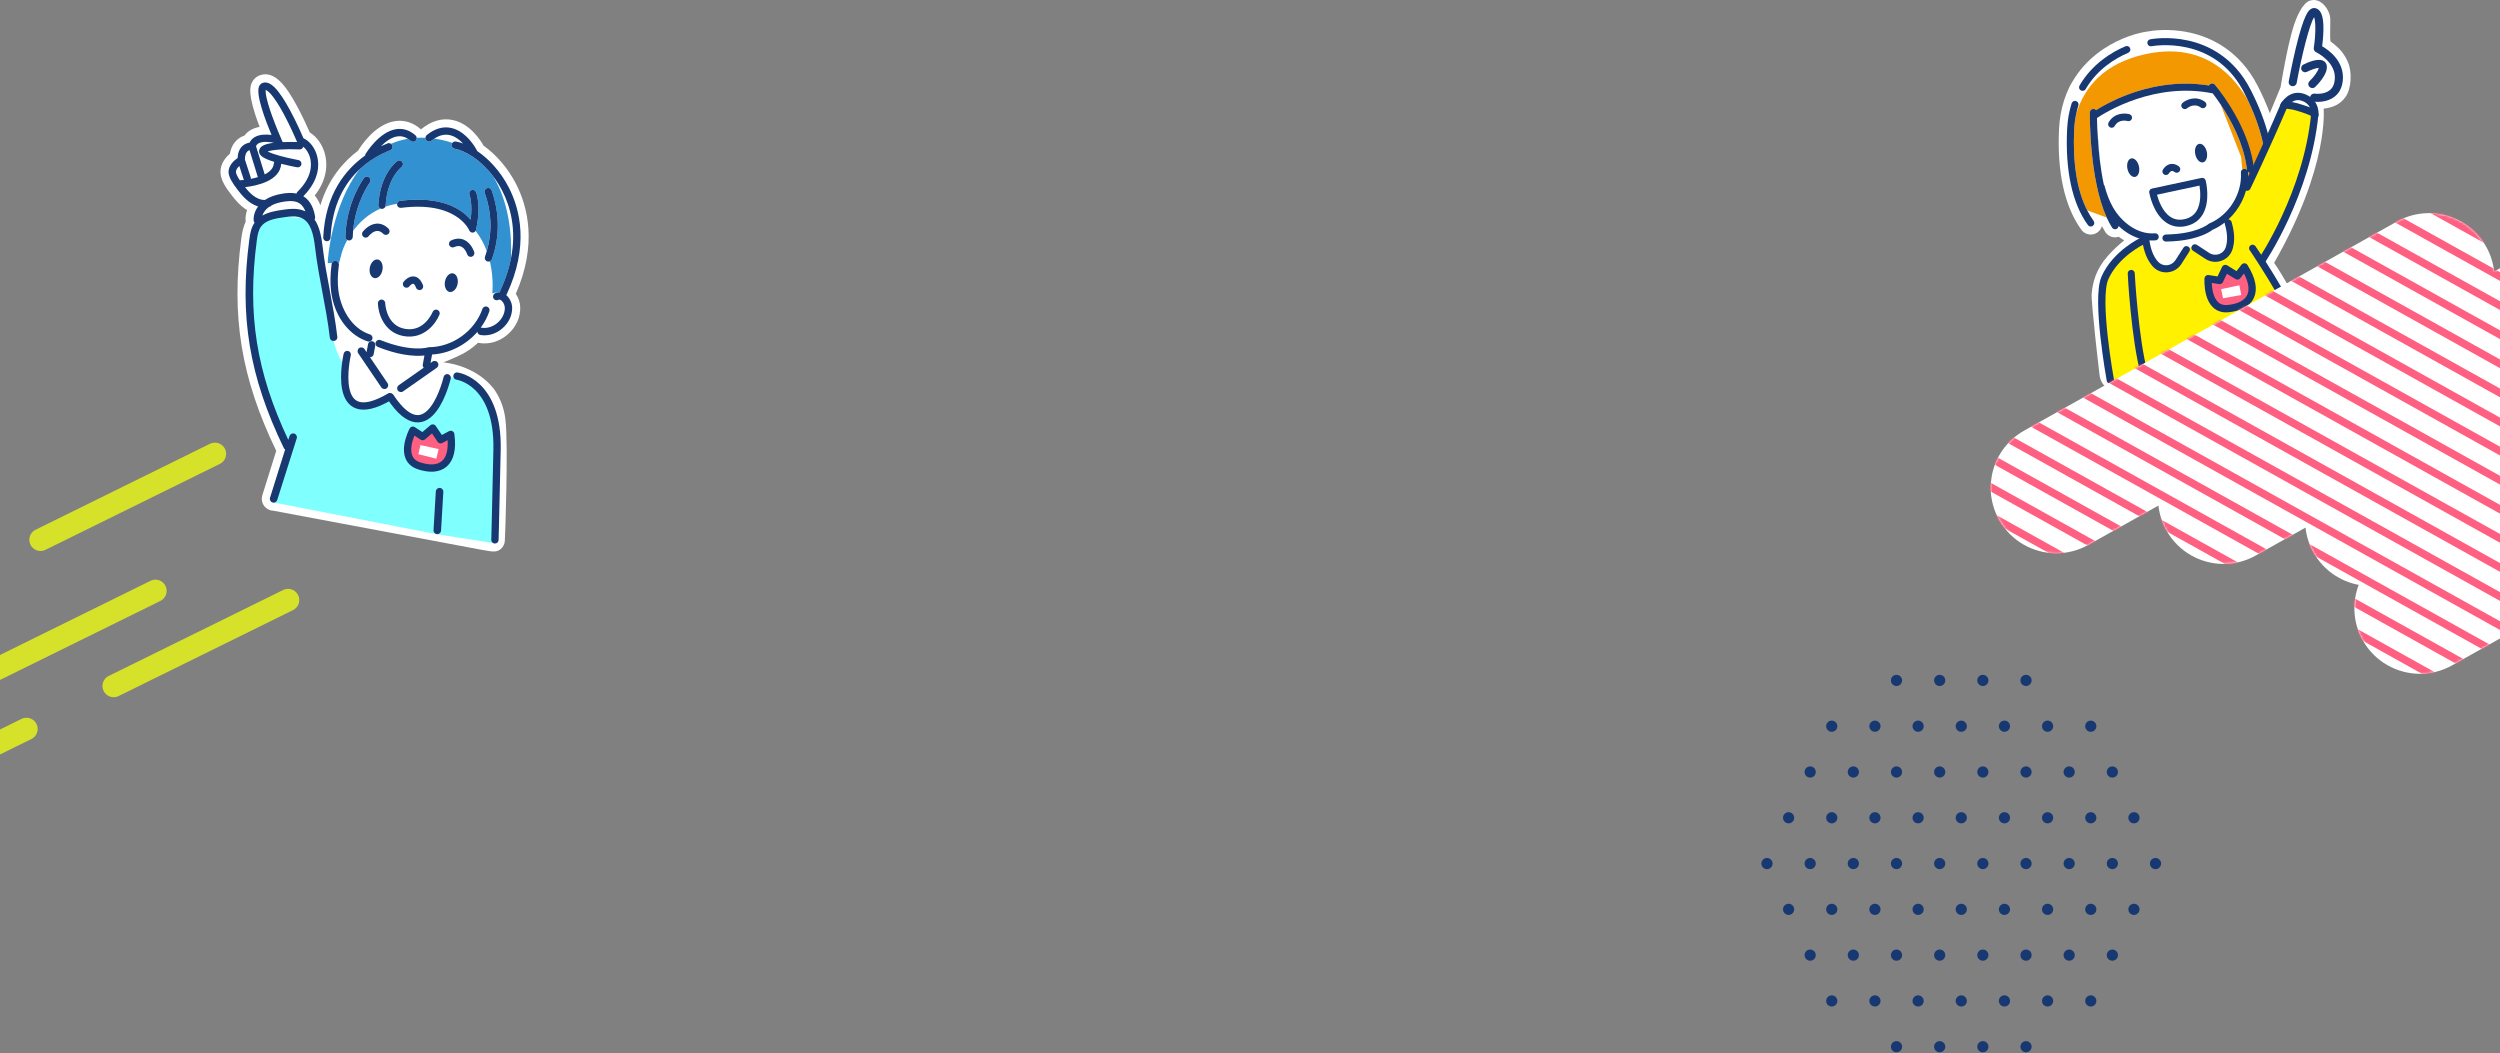 <svg width="1125" height="474" viewBox="0 0 1125 474" fill="none" xmlns="http://www.w3.org/2000/svg">
<rect x="0" y="0" width="1125" height="474" fill="#808080" stroke="none"/>
<g clip-path="url(#clip0_49_93)">
<path d="M208.09 159.299C210.62 157.939 212.99 156.239 215.13 154.239C215.26 154.269 215.41 154.309 215.55 154.329C220.05 155.109 224.76 153.719 228.47 150.499C232.18 147.279 234.24 142.819 234.1 138.249C234.04 136.139 233.31 133.999 232.11 132.209C241.81 110.079 237.54 93.089 232.15 82.629C228.61 75.779 223.47 69.739 217.59 65.529C216.43 63.439 211.67 55.679 203.71 54.009C199 53.019 194.17 54.389 189.75 57.969C189.65 58.049 189.55 58.149 189.46 58.239C189.43 58.209 189.4 58.179 189.37 58.149C185.91 55.129 181.89 53.869 177.72 54.509C168.59 55.919 162.16 66.139 161.45 67.299C161.36 67.439 161.28 67.589 161.21 67.739C154.88 72.479 147.8 80.219 144.18 92.379C143.53 90.709 142.68 89.229 141.63 87.979C147.65 80.299 147.21 73.309 146.3 69.589C145.24 65.279 142.66 61.589 139.4 59.599C138.27 57.029 136.19 52.449 133.77 47.959C129.08 39.269 123.81 31.539 117.04 33.839C115.34 34.419 114 35.669 113.26 37.369C112.65 38.759 111.13 42.229 116.83 57.109C115.36 57.359 114.04 57.819 112.88 58.479C111.74 59.129 110.76 59.989 109.99 61.009C108.8 61.419 107.7 62.049 106.76 62.889C105.01 64.449 103.91 66.549 103.47 69.149C100.37 71.779 98.86 75.099 99.29 78.449C99.62 81.029 101.25 84.109 104.27 87.879C104.34 87.969 104.42 88.069 104.51 88.189C105.54 89.509 107.82 92.459 111.19 94.569C110.65 96.139 110.42 97.769 110.51 99.369C110.51 99.529 110.53 99.679 110.56 99.829C109.34 102.289 108.91 104.899 108.58 107.399C103.96 142.439 108.51 170.129 124.3 202.869L118.06 222.829C117.62 224.179 117.73 225.629 118.38 226.899C119.03 228.169 120.13 229.109 121.48 229.549C121.7 229.619 121.94 229.679 122.17 229.719C122.39 229.759 122.61 229.779 122.83 229.789L216.8 247.429C219.1 247.849 221.29 248.159 221.47 248.169C222.89 248.279 224.23 248.019 225.32 247.089C226.4 246.159 227.06 244.869 227.17 243.449C227.33 241.419 228.77 200.569 227.47 188.969C226.77 182.709 224.47 178.039 222.04 174.739C213.43 164.009 199.5 163.069 199.5 163.069C199.5 163.069 203.7 161.489 208.09 159.289V159.299Z" fill="white"/>
<path d="M153.82 162.519C153.82 162.519 149.9 158.309 147.62 139.469C145.33 120.629 143.79 98.729 135.67 98.049C127.54 97.369 116.12 95.969 114.86 105.939C113.6 115.899 109.48 139.759 117.01 164.409C124.54 189.059 130.13 200.899 130.13 200.899L122.77 226.049L196.65 240.409L222.71 244.479C222.71 244.479 223.12 240.339 223.2 236.739C223.36 228.669 224.35 209.959 222.6 188.619C222.04 181.739 215.3 172.489 209.92 170.749C204.53 169.009 200.56 169.719 199.69 172.409C198.82 175.099 196.09 187.539 189.57 188.809C183.05 190.079 177.89 182.239 177.89 182.239C177.89 182.239 175.75 178.419 169.7 181.369C164.03 184.139 155.28 181.739 155.1 174.529C154.78 162.159 153.83 162.519 153.83 162.519H153.82Z" fill="#80FFFF"/>
<path d="M194.12 63.359C194.57 62.999 195.01 62.669 195.46 62.379C198.39 62.779 201.09 63.439 203.58 64.309C203.42 64.509 203.3 64.749 203.25 65.019C203.08 65.919 203.68 66.779 204.57 66.939C209.5 67.849 216.39 72.059 221.95 79.409C228.89 90.739 230.45 105.369 229.93 116.359C229.03 120.899 227.47 125.789 225.04 130.999C224.99 131.109 224.95 131.229 224.93 131.339L221.52 131.949C221.52 131.949 222.31 125.429 220.44 117.589C220.85 117.419 221.19 117.079 221.35 116.629C224.92 106.649 224.88 95.949 221.23 85.679C220.93 84.819 219.98 84.369 219.12 84.679C218.26 84.989 217.81 85.929 218.12 86.789C221.25 95.599 221.55 104.409 219.05 112.999C217.91 109.909 216.29 106.779 214.01 103.889C214.09 103.749 214.15 103.599 214.19 103.439C216.65 92.449 214.29 86.659 214.19 86.419C213.85 85.609 212.92 85.229 212.11 85.569C211.3 85.909 210.92 86.839 211.26 87.639C211.29 87.709 212.78 91.539 211.78 98.889C208.06 94.489 199.16 87.929 180.05 90.369C179.34 90.459 178.81 91.009 178.69 91.679C176.8 91.989 175.04 92.439 173.41 93.009C173.49 92.829 173.54 92.639 173.55 92.439C174.2 80.179 180.4 75.379 180.67 75.179C181.4 74.629 181.55 73.599 181.01 72.869C180.47 72.139 179.44 71.979 178.71 72.519C178.4 72.749 171 78.339 170.26 92.259C170.22 92.969 170.64 93.589 171.25 93.859C165.57 96.349 161.6 100.219 158.9 103.869C160.04 90.839 166.36 82.219 166.42 82.129C166.96 81.399 166.81 80.369 166.08 79.819C165.35 79.269 164.32 79.419 163.77 80.149C163.45 80.579 155.86 90.879 155.43 106.529C155.41 107.159 155.75 107.709 156.26 107.999C154.55 111.139 153.89 113.459 153.89 113.459L152.6 118.319H152.36C152.13 117.839 151.66 117.479 151.1 117.399C150.35 117.299 149.65 117.719 149.36 118.379L147.48 118.409C147.36 116.719 149.38 92.369 161.78 76.209C166.16 72.119 171.08 69.389 175.62 67.579C176.47 67.239 176.88 66.279 176.54 65.439C176.42 65.139 176.22 64.889 175.97 64.709C178.31 63.679 180.85 62.909 183.58 62.449C183.99 62.709 184.39 63.009 184.8 63.359C185.49 63.959 186.53 63.889 187.13 63.199C187.43 62.859 187.56 62.429 187.53 62.009C188.79 61.939 190.1 61.929 191.44 61.999C191.43 62.389 191.54 62.779 191.8 63.099C192.37 63.809 193.41 63.919 194.12 63.339V63.359Z" fill="#3291D0"/>
<path d="M203.85 123.009C205.42 123.299 206.35 125.409 205.93 127.719C205.5 130.029 203.89 131.669 202.31 131.379C200.74 131.089 199.81 128.979 200.23 126.669C200.66 124.359 202.27 122.719 203.85 123.009Z" fill="#183871"/>
<path d="M170.03 116.779C171.6 117.069 172.53 119.179 172.11 121.489C171.68 123.799 170.07 125.439 168.49 125.149C166.92 124.859 165.99 122.749 166.41 120.439C166.84 118.129 168.45 116.489 170.03 116.779Z" fill="#183871"/>
<path d="M151.1 117.399C151.66 117.479 152.12 117.839 152.36 118.329C152.5 118.609 152.56 118.939 152.51 119.269C151.92 123.479 151.84 127.229 152.28 130.729C153.25 138.619 158.02 147.789 166.5 150.499C167.37 150.779 167.85 151.709 167.57 152.569C167.48 152.849 167.32 153.089 167.12 153.269C166.75 153.619 166.22 153.789 165.7 153.689C165.63 153.679 165.56 153.659 165.49 153.639C165.02 153.489 164.55 153.319 164.1 153.129C156.13 149.899 150.27 141.439 149 131.129C148.53 127.339 148.61 123.309 149.24 118.809C149.26 118.659 149.31 118.519 149.37 118.379C149.66 117.719 150.36 117.299 151.11 117.399H151.1Z" fill="#183871"/>
<path d="M189.39 130.429C188.54 130.759 187.58 130.349 187.25 129.499C186.75 128.219 186.22 127.699 185.95 127.669C185.5 127.599 184.65 128.299 184.24 128.829C183.85 129.339 183.22 129.559 182.63 129.449C182.38 129.399 182.14 129.299 181.93 129.139C181.21 128.589 181.07 127.549 181.62 126.829C181.84 126.539 183.82 124.049 186.4 124.409C188.06 124.629 189.4 125.949 190.32 128.299C190.65 129.149 190.24 130.109 189.39 130.439V130.429Z" fill="#183871"/>
<path d="M172.5 105.229C171.54 104.279 170.6 103.859 169.62 103.929C167.93 104.049 166.35 105.669 165.89 106.279C165.5 106.799 164.87 107.019 164.27 106.909C164.03 106.869 163.79 106.769 163.58 106.609C162.85 106.059 162.7 105.029 163.25 104.299C163.35 104.159 165.82 100.909 169.36 100.639C171.32 100.489 173.16 101.249 174.82 102.879C175.47 103.519 175.48 104.559 174.84 105.209C174.2 105.859 173.15 105.869 172.51 105.229H172.5Z" fill="#183871"/>
<path d="M204.38 111.199C203.55 111.579 202.57 111.219 202.19 110.399C201.81 109.569 202.17 108.589 202.99 108.209C205.1 107.229 207.09 107.139 208.88 107.939C212.12 109.389 213.35 113.279 213.4 113.449C213.67 114.319 213.18 115.239 212.31 115.509C212.05 115.589 211.78 115.599 211.52 115.559C210.94 115.449 210.43 115.029 210.24 114.429C210.01 113.699 209.07 111.639 207.52 110.959C206.62 110.559 205.59 110.649 204.37 111.209L204.38 111.199Z" fill="#183871"/>
<path d="M171.66 134.799C172.57 134.779 173.33 135.499 173.35 136.419C173.35 136.519 173.68 146.519 182.3 147.999C190.91 149.479 194.55 140.719 194.7 140.359C195.04 139.509 196 139.099 196.84 139.439C197.69 139.779 198.1 140.739 197.76 141.579C196.16 145.599 190.75 152.799 181.74 151.259C181.68 151.249 181.62 151.239 181.56 151.229C172.68 149.589 170.15 140.889 170.05 136.489C170.03 135.579 170.75 134.819 171.67 134.799H171.66Z" fill="#183871"/>
<path d="M168.87 155.489L168.15 159.409C168 160.219 167.29 160.769 166.5 160.759L174.4 172.429C174.67 172.829 174.75 173.309 174.65 173.749C174.56 174.159 174.32 174.529 173.95 174.779C173.57 175.039 173.11 175.119 172.69 175.039C172.26 174.959 171.86 174.709 171.59 174.319L161.2 158.969C160.67 158.189 160.88 157.139 161.65 156.609C162.42 156.079 163.48 156.289 164.01 157.059L164.96 158.469L165.62 154.869C165.76 154.129 166.37 153.599 167.08 153.529C167.23 153.519 167.38 153.509 167.54 153.539C168.44 153.709 169.03 154.569 168.86 155.459L168.87 155.489Z" fill="#183871"/>
<path d="M219.25 117.639C218.39 117.329 217.95 116.389 218.25 115.529C218.55 114.689 218.81 113.849 219.06 112.999C221.57 104.409 221.26 95.609 218.13 86.789C217.82 85.929 218.27 84.989 219.13 84.679C219.99 84.369 220.93 84.819 221.24 85.679C224.89 95.949 224.93 106.649 221.36 116.629C221.2 117.079 220.86 117.419 220.45 117.589C220.16 117.709 219.84 117.759 219.51 117.699C219.42 117.679 219.34 117.659 219.25 117.629V117.639Z" fill="#183871"/>
<path d="M171.82 93.999C171.75 93.999 171.68 93.989 171.61 93.979C171.48 93.959 171.36 93.909 171.25 93.859C170.64 93.589 170.23 92.969 170.26 92.259C171 78.339 178.4 72.749 178.71 72.519C179.44 71.979 180.47 72.139 181.01 72.869C181.55 73.599 181.4 74.629 180.67 75.179C180.41 75.379 174.21 80.179 173.55 92.439C173.54 92.639 173.49 92.829 173.41 93.009C173.14 93.619 172.52 94.039 171.81 93.999H171.82Z" fill="#183871"/>
<path d="M187.13 63.219C186.53 63.909 185.49 63.979 184.8 63.379C184.4 63.029 183.99 62.729 183.58 62.469C182.05 61.479 180.47 61.119 178.78 61.379C176.02 61.809 173.43 63.779 171.42 65.829C172.46 65.329 173.46 64.899 174.39 64.529C174.93 64.309 175.52 64.409 175.96 64.729C176.21 64.909 176.41 65.149 176.53 65.459C176.87 66.309 176.45 67.269 175.61 67.599C171.07 69.409 166.15 72.139 161.77 76.229C154.96 82.599 149.46 92.269 148.75 106.989C148.71 107.899 147.93 108.599 147.02 108.559C146.94 108.559 146.87 108.549 146.8 108.529C146 108.379 145.41 107.659 145.45 106.829C146.38 87.389 155.46 76.259 164.32 69.979C164.33 69.709 164.4 69.439 164.55 69.199C164.8 68.799 170.64 59.299 178.26 58.119C181.37 57.639 184.3 58.569 186.96 60.899C187.31 61.199 187.49 61.619 187.52 62.039C187.55 62.459 187.41 62.889 187.12 63.229L187.13 63.219Z" fill="#183871"/>
<path d="M157.04 108.219C156.95 108.219 156.87 108.209 156.78 108.189C156.59 108.159 156.42 108.089 156.26 107.999C155.75 107.709 155.42 107.149 155.43 106.529C155.86 90.889 163.45 80.589 163.77 80.149C164.32 79.419 165.35 79.269 166.08 79.819C166.81 80.369 166.96 81.399 166.42 82.129C166.35 82.219 160.03 90.839 158.9 103.869C158.82 104.759 158.77 105.679 158.74 106.609C158.71 107.519 157.96 108.239 157.04 108.209V108.219Z" fill="#183871"/>
<path d="M198.47 238.819L199.5 221.399C199.58 220.469 198.89 219.639 197.96 219.559C197.03 219.479 196.2 220.169 196.12 221.099L195.09 238.519C195.01 239.389 195.6 240.159 196.43 240.329C196.49 240.339 196.56 240.349 196.63 240.359C197.56 240.439 198.39 239.749 198.47 238.819Z" fill="#183871"/>
<path d="M194.61 162.719C195.38 162.179 196.44 162.369 196.97 163.129C197.51 163.899 197.32 164.959 196.56 165.489L181.38 176.129C180.99 176.399 180.53 176.489 180.1 176.409C179.68 176.329 179.28 176.099 179.02 175.719C178.95 175.619 178.89 175.509 178.84 175.389C178.54 174.669 178.77 173.819 179.43 173.349L190.67 165.459C190.32 165.089 190.15 164.569 190.25 164.029L191 159.969C188.94 160.199 185.68 160.269 181.25 159.449C178.09 158.869 174.34 157.839 170 156.109C169.15 155.769 168.74 154.809 169.08 153.969C169.42 153.119 170.38 152.709 171.22 153.049C185.26 158.649 192.5 156.349 192.56 156.329L192.82 156.239H193.1C203.59 156.189 213.68 148.939 217.08 139.019C217.38 138.159 218.32 137.699 219.18 137.989C220.04 138.289 220.5 139.219 220.21 140.089C219.3 142.739 217.97 145.219 216.31 147.459C216.45 147.449 216.59 147.449 216.74 147.469C219.14 147.889 221.83 147.049 223.93 145.229C226.03 143.409 227.24 140.869 227.17 138.429C227.13 137.119 226.3 135.589 225.32 135.019C224.82 134.729 224.51 134.809 224.27 134.939C223.46 135.359 222.46 135.049 222.04 134.239C221.62 133.429 221.93 132.429 222.74 132.009C223.43 131.649 224.17 131.489 224.9 131.519C224.9 131.449 224.91 131.389 224.93 131.319C224.96 131.199 224.99 131.089 225.04 130.979C227.47 125.769 229.03 120.879 229.93 116.339C232.56 103.089 229.57 92.749 225.98 85.789C224.77 83.439 223.41 81.309 221.95 79.389C216.39 72.039 209.49 67.829 204.57 66.919C203.67 66.749 203.08 65.889 203.25 64.999C203.3 64.729 203.42 64.489 203.58 64.289C203.95 63.819 204.55 63.559 205.18 63.679C206.18 63.859 207.26 64.169 208.39 64.589C206.82 62.909 204.74 61.289 202.29 60.779C200.07 60.309 197.79 60.849 195.47 62.359C195.03 62.649 194.58 62.969 194.13 63.339C193.42 63.909 192.38 63.809 191.81 63.099C191.55 62.779 191.43 62.379 191.45 61.999C191.47 61.539 191.67 61.089 192.05 60.779C195.63 57.869 199.3 56.779 202.96 57.559C210.13 59.069 214.4 67.259 214.58 67.609C214.64 67.719 214.68 67.829 214.71 67.949C219.83 71.429 225.1 76.899 228.92 84.299C234.08 94.299 238.12 110.769 228.04 132.399C227.98 132.539 227.89 132.659 227.79 132.769C229.32 134.079 230.41 136.269 230.47 138.359C230.57 141.829 228.97 145.249 226.09 147.749C223.21 150.249 219.59 151.339 216.17 150.749C216.17 150.749 216.16 150.749 216.15 150.749C215.43 150.619 214.91 150.029 214.82 149.339C209.7 155.209 202.23 159.099 194.44 159.529L194.36 159.959L193.74 163.339L194.61 162.729V162.719Z" fill="#183871"/>
<path d="M148.46 130.979C147.24 124.559 145.99 117.919 145.13 110.649C144.64 106.459 143.79 102.049 141.58 98.809C141.78 98.459 141.88 98.059 141.81 97.629C141.36 94.599 140.08 90.528 136.59 88.359C136.56 88.338 136.53 88.329 136.5 88.309C143.91 80.809 143.62 73.928 142.77 70.469C141.84 66.668 139.4 63.469 136.57 62.229C135.78 60.379 133.39 54.929 130.57 49.709C125.34 39.999 121.53 36.178 118.22 37.309C117.71 37.478 117.02 37.889 116.59 38.858C114.99 42.508 119.5 54.299 122.19 60.729C119.92 60.429 116.92 60.389 114.68 61.669C113.61 62.279 112.8 63.148 112.29 64.209C111.41 64.329 110.24 64.689 109.18 65.629C107.8 66.859 107.04 68.698 106.91 71.118C105.4 72.148 102.46 74.629 102.9 78.008C103.14 79.879 104.56 82.439 107.11 85.629C107.19 85.729 107.28 85.849 107.39 85.989C108.63 87.589 111.74 91.588 116.14 92.898C114.75 94.799 114.02 97.019 114.14 99.189C114.16 99.579 114.31 99.939 114.54 100.219C113 102.479 112.54 105.139 112.18 107.899C107.64 142.279 112.14 169.439 127.71 201.609C127.85 201.899 128.06 202.119 128.31 202.279L121.51 223.969C121.22 224.859 121.71 225.819 122.6 226.109C122.67 226.129 122.75 226.149 122.82 226.169C123.64 226.319 124.47 225.839 124.74 225.029L133.53 197.259C133.82 196.369 133.33 195.409 132.44 195.119C131.55 194.829 130.59 195.319 130.3 196.209L129.73 197.949C115.32 167.369 111.21 141.229 115.55 108.339C115.88 105.849 116.25 103.649 117.45 101.979C119.52 99.109 123.67 98.329 127.74 97.769C130.88 97.339 133.45 97.088 135.64 98.069C139.89 99.948 141.11 105.689 141.74 111.059C142.61 118.449 143.88 125.149 145.1 131.629C146.32 138.049 147.57 144.689 148.43 151.969C148.51 152.619 148.94 153.129 149.51 153.349C149.51 153.349 150.59 153.659 151.28 152.999C151.66 152.639 151.87 152.129 151.8 151.569C150.93 144.179 149.66 137.479 148.44 130.999L148.46 130.979ZM119.55 40.468C120.31 40.718 122.8 42.239 127.66 51.249C130.67 56.839 133.18 62.679 133.71 63.919C132.28 63.879 129.81 63.839 127.21 63.949L126.49 62.319C126.49 62.319 124.31 57.368 122.41 52.078C119.53 44.059 119.46 41.299 119.56 40.479L119.55 40.468ZM116.33 64.519C118.12 63.489 121.27 63.839 123.24 64.249C118.73 64.808 117.46 65.879 116.89 66.909C116.5 67.619 116.47 68.409 116.82 69.148C117.29 70.138 118.5 71.338 123.45 72.859C123.33 73.069 123.25 73.299 123.23 73.549C123.06 75.739 121.38 77.339 119.12 78.489L115.21 65.799C115.43 65.239 115.79 64.829 116.33 64.519ZM111.37 68.099C111.67 67.829 111.99 67.668 112.29 67.569L116.03 79.709C114.99 80.028 113.91 80.289 112.86 80.489C112.9 80.239 112.88 79.989 112.8 79.739L110.2 71.778C110.22 70.058 110.61 68.778 111.36 68.099H111.37ZM107.92 81.129C106.54 79.069 106.25 77.989 106.19 77.559C106.06 76.519 106.84 75.478 107.69 74.689L109.67 80.758C109.69 80.829 109.72 80.898 109.75 80.969C109.08 81.038 108.46 81.099 107.91 81.129H107.92ZM110.24 84.228C115.58 83.609 125.95 81.418 126.53 73.799C126.53 73.769 126.53 73.739 126.53 73.709C129.84 74.558 132.92 75.138 133.58 75.258C133.65 75.269 133.69 75.278 133.71 75.278C134.61 75.439 135.47 74.849 135.63 73.949C135.79 73.059 135.2 72.198 134.3 72.028C134.16 71.999 134.04 71.978 133.92 71.959C128 70.868 122.41 69.269 120.44 68.159C122.58 67.359 128.68 66.939 134.81 67.239C135.6 67.279 136.3 66.749 136.49 66.009C137.77 67.069 139.01 68.889 139.59 71.239C140.29 74.079 140.47 79.799 133.87 86.288C133.64 86.519 133.49 86.799 133.42 87.089C131.2 86.629 128.98 86.849 127.3 87.109C123.97 87.629 121.32 88.579 119.22 89.978C115.04 90.088 111.75 86.118 110.26 84.209L110.24 84.228ZM137.04 94.949C133.79 93.509 130.2 93.999 127.31 94.398C124.18 94.829 120.81 95.428 118.07 97.008C118.51 95.638 119.47 94.309 120.81 93.309C120.92 93.229 121.04 93.148 121.16 93.069C121.21 93.058 121.26 93.049 121.3 93.038C121.69 92.948 122.01 92.719 122.24 92.419C123.74 91.639 125.58 91.079 127.84 90.728C130.93 90.249 133.11 90.478 134.68 91.459C136.05 92.308 136.91 93.739 137.45 95.148C137.31 95.079 137.18 95.019 137.04 94.949Z" fill="#183871"/>
<path d="M212.79 104.669C212.64 104.679 212.5 104.669 212.36 104.649C211.84 104.549 211.39 104.199 211.18 103.699C210.95 103.149 205.28 90.359 180.46 93.529C179.59 93.639 178.79 93.019 178.68 92.149C178.66 91.989 178.68 91.829 178.7 91.679C178.82 91.009 179.35 90.459 180.06 90.369C199.17 87.929 208.07 94.479 211.79 98.889C212.78 91.539 211.29 87.709 211.27 87.639C210.94 86.829 211.32 85.899 212.12 85.569C212.93 85.229 213.86 85.609 214.2 86.419C214.3 86.659 216.66 92.459 214.2 103.439C214.16 103.599 214.1 103.749 214.02 103.889C213.77 104.329 213.31 104.629 212.78 104.679L212.79 104.669Z" fill="#183871"/>
<path d="M156.25 159.539C156.25 159.539 148.13 194.499 175.4 178.529" stroke="#183871" stroke-width="3.29" stroke-linecap="round" stroke-linejoin="round"/>
<path d="M201.23 169.989C201.23 169.989 193.15 204.959 175.68 178.619" stroke="#183871" stroke-width="3.29" stroke-linecap="round" stroke-linejoin="round"/>
<path d="M185.79 193.599C185.79 193.599 178.89 206.449 188.58 209.629C198.04 212.729 204.65 208.799 202.83 195.479L198.3 197.889L194.74 192.609L190.19 196.469L185.79 193.599Z" fill="#FF5F80" stroke="#183871" stroke-width="3.29" stroke-linecap="round" stroke-linejoin="round"/>
<path d="M189.19 200.289L188.29 204.399L196.34 206.419L197.39 202.089L189.19 200.289Z" fill="white"/>
<path d="M205.65 169.239C205.65 169.239 224.35 171.649 223.67 202.469C222.85 239.529 222.72 242.929 222.72 242.929" stroke="#183871" stroke-width="3.29" stroke-linecap="round" stroke-linejoin="round"/>
<path d="M1045.65 48.898C1049.83 48.379 1053.11 46.998 1055.51 43.599C1058.17 39.828 1058.47 32.269 1056.59 28.009C1055.24 24.948 1053.58 22.159 1048.71 18.608C1048.41 17.189 1048.67 13.178 1048.64 8.799C1048.61 4.459 1044.29 -1.531 1039.27 0.359C1036.3 1.479 1033.55 6.829 1031.7 13.188C1031.14 15.108 1029.08 22.229 1026.25 39.279L1021.42 50.928C1019.93 46.949 1018.12 42.858 1015.99 38.688C1007.76 22.588 994.83 16.738 985.43 14.678C975.56 12.508 967.72 13.948 966.86 14.118C962.56 14.639 958.43 16.029 955.02 17.479C948.24 20.378 938.85 26.058 932.65 36.648C930.37 40.139 928.77 45.408 928.77 45.408C927.54 49.298 926.8 53.478 926.58 57.849C925.6 77.308 929.08 93.058 936.62 103.399C937.84 105.069 939.92 105.869 941.94 105.429C942.66 105.279 943.33 104.979 943.92 104.539C944.87 103.849 945.54 102.869 945.86 101.759C946.34 102.679 946.84 103.559 947.35 104.369C948.52 106.209 950.73 107.149 952.86 106.689C953.06 106.649 953.26 106.589 953.45 106.529C954.24 107.129 955.05 107.679 955.89 108.179C953.54 110.059 950.85 112.499 948.45 115.239C943.22 121.209 941.74 126.879 941.26 132.069C940.9 135.949 944.74 168.269 944.74 168.269C945.1 172.149 947.07 174.409 949.86 175.149C950.65 175.359 951.49 175.379 952.28 175.209L1036.62 153.639V153.579C1036.73 153.529 1036.85 153.489 1036.97 153.439C1039.59 152.239 1040.74 149.119 1039.54 146.509C1036.55 140.009 1026.43 122.529 1023.36 118.279C1048.26 74.659 1045.63 48.908 1045.63 48.908L1045.65 48.898Z" fill="white"/>
<path d="M949.87 168.518C949.87 168.518 942.2 131.788 949.08 122.268C958.45 109.298 965.58 109.298 965.58 109.298C965.58 109.298 968.16 119.778 973.65 120.978C979.15 122.178 983.44 112.558 983.44 112.558C983.44 112.558 986.7 109.808 988.76 112.388C990.82 114.968 999.92 119.088 1002.67 113.248C1005.42 107.408 1001.81 97.448 1001.81 97.448C1001.81 97.448 1010.99 83.748 1015.38 75.808C1018.99 69.278 1026.72 46.608 1030.32 47.468C1033.93 48.328 1041.48 48.668 1041.14 54.508C1040.8 60.348 1029.46 97.968 1023.45 107.578C1017.44 117.198 1017.61 118.228 1021.05 123.378C1024.49 128.528 1034.02 146.998 1034.54 148.198C1035.06 149.398 1035.91 150.778 1030.07 152.148C1024.23 153.518 966.52 169.198 961.71 170.058C956.9 170.918 950.72 174.868 949.86 168.508L949.87 168.518Z" fill="#FFF100"/>
<path d="M988.58 110.168L994.17 113.818C995.49 114.678 997.1 114.868 998.58 114.338C1000.03 113.818 1001.13 112.688 1001.6 111.228C1002.51 108.338 1002.36 104.818 1001.15 100.758C1001.09 100.558 1001.07 100.348 1001.09 100.158C999.43 101.448 997.61 102.548 995.67 103.388C994.83 104.048 991.69 106.218 985.37 107.578C982.49 108.198 978.96 108.638 974.68 108.698C973.87 108.708 973.2 108.118 973.09 107.338C972.48 107.258 971.98 107.138 971.63 106.968C971.56 106.938 971.49 106.918 971.42 106.888C971.3 107.508 970.83 108.018 970.2 108.148C970.13 108.158 970.07 108.168 970 108.178C969.09 108.258 968.17 108.258 967.26 108.198C967.83 112.318 969.12 115.548 971.12 117.778C972.14 118.918 973.61 119.508 975.15 119.378C976.72 119.248 978.11 118.418 978.96 117.098L982.56 111.478C983.02 110.768 983.95 110.548 984.67 110.958C984.97 110.398 985.24 109.858 985.48 109.368C985.82 109.678 986.2 110.018 986.62 110.368C987.14 109.868 987.96 109.768 988.59 110.188L988.58 110.168Z" fill="white"/>
<path d="M940.45 50.589C940.46 49.709 941.18 49.008 942.06 49.019C942.53 49.019 942.95 49.239 943.24 49.569C945.88 47.898 950.84 45.069 957.51 42.559C966.17 39.298 979.33 36.078 994.07 38.489C994.17 38.269 994.31 38.078 994.51 37.919C995.19 37.368 996.2 37.478 996.75 38.158C1001.06 43.508 1011.15 61.108 1013.89 76.829C1014.65 75.459 1015.52 73.788 1016.84 71.099L1018.83 66.728C1018.78 66.618 1018.74 66.499 1018.72 66.379C1017.52 59.709 1015.07 52.489 1011.43 44.868C1003.33 31.159 989.24 19.058 965.12 24.448C946.73 28.549 938.03 39.248 934.34 51.029C933.84 53.328 933.52 55.728 933.4 58.209C932.65 73.228 934.66 85.689 939.25 94.668L948.02 97.898C940.14 80.489 940.43 51.919 940.45 50.599V50.589Z" fill="#F39800"/>
<path d="M1011.67 77.409C1011.67 77.409 1011.6 77.329 1011.57 77.299C1011.57 77.349 1011.59 77.399 1011.6 77.459C1011.68 78.729 1011.65 79.999 1011.54 81.269C1012.4 80.129 1013 78.819 1013.64 77.539C1013.05 77.939 1012.24 77.919 1011.68 77.419L1011.67 77.409Z" fill="#F39800"/>
<path d="M944.88 71.718L943.78 57.868C943.94 61.608 944.25 66.478 944.88 71.718Z" fill="#3291D0"/>
<path d="M1009.05 76.279C1009.29 76.099 1009.58 75.989 1009.9 75.959C1010.4 75.929 1010.85 76.129 1011.16 76.469C1011.12 76.209 1011.01 75.299 1010.97 75.059C1009.41 64.149 1003.94 53.999 999.32 47.059L1008.5 70.609L1009.04 76.269L1009.05 76.279Z" fill="#F39800"/>
<path d="M959.05 71.279C957.62 71.589 956.86 73.699 957.35 75.999C957.84 78.299 959.4 79.909 960.83 79.609C962.26 79.299 963.02 77.189 962.53 74.889C962.04 72.589 960.48 70.979 959.05 71.279Z" fill="#183871"/>
<path d="M989.58 64.739C988.15 65.049 987.39 67.159 987.88 69.459C988.37 71.759 989.93 73.369 991.36 73.069C992.79 72.759 993.55 70.649 993.06 68.349C992.57 66.049 991.01 64.439 989.58 64.739Z" fill="#183871"/>
<path d="M959.18 121.449C958.3 121.379 957.54 122.029 957.47 122.909C957.43 123.469 959.08 153.039 963.38 168.559C963.61 169.409 964.49 169.899 965.34 169.669C965.46 169.639 965.56 169.589 965.67 169.539C966.31 169.199 966.66 168.439 966.45 167.709C962.31 152.749 960.63 123.289 960.64 123.159C960.71 122.279 960.06 121.519 959.18 121.449Z" fill="#183871"/>
<path d="M1014.84 110.629C1014.25 109.979 1013.24 109.929 1012.59 110.519C1011.94 111.109 1011.89 112.119 1012.48 112.769C1012.57 112.869 1027.46 134.899 1033.31 149.309C1033.6 150.009 1034.33 150.399 1035.05 150.279C1035.16 150.259 1035.28 150.229 1035.39 150.179C1036.2 149.849 1036.6 148.919 1036.27 148.109C1030.2 133.179 1015.22 111.049 1014.84 110.629Z" fill="#183871"/>
<path d="M976.07 77.948C976.2 77.728 976.68 77.069 977.25 76.948C977.62 76.868 978.06 77.028 978.58 77.418C978.96 77.709 979.43 77.799 979.87 77.698C980.23 77.618 980.57 77.418 980.81 77.098C981.34 76.398 981.19 75.398 980.49 74.868C978.88 73.659 977.47 73.659 976.56 73.838C974.48 74.299 973.39 76.209 973.27 76.428C972.86 77.198 973.14 78.148 973.91 78.569C974.67 78.989 975.64 78.709 976.07 77.948Z" fill="#183871"/>
<path d="M984.18 48.729C984.5 48.459 987.39 46.199 990.36 48.389C990.74 48.669 991.21 48.759 991.64 48.659C992.01 48.579 992.35 48.369 992.59 48.049C993.11 47.339 992.96 46.349 992.25 45.829C988.2 42.839 983.86 44.829 982.13 46.309C981.46 46.879 981.38 47.869 981.95 48.539C982.51 49.209 983.52 49.299 984.19 48.739L984.18 48.729Z" fill="#183871"/>
<path d="M958.29 51.408C956.11 50.778 951.34 50.738 948.86 55.118C948.43 55.888 948.7 56.858 949.46 57.288C949.81 57.488 950.21 57.538 950.57 57.458C951 57.368 951.39 57.098 951.62 56.688C953.43 53.478 956.99 54.358 957.39 54.468C958.23 54.708 959.11 54.228 959.36 53.378C959.61 52.538 959.12 51.648 958.28 51.408H958.29Z" fill="#183871"/>
<path d="M933.39 58.199C933.51 55.719 933.83 53.319 934.33 51.019C934.59 49.809 934.9 48.629 935.27 47.479C935.54 46.639 935.07 45.749 934.23 45.479C933.39 45.209 932.5 45.679 932.23 46.519C931.09 50.109 930.41 53.989 930.21 58.039C929.28 76.649 932.51 91.599 939.56 101.269C939.94 101.789 940.58 102.019 941.18 101.889C941.39 101.839 941.6 101.759 941.78 101.619C942.49 101.099 942.65 100.109 942.13 99.399C941.07 97.949 940.11 96.369 939.24 94.659C934.65 85.679 932.64 73.229 933.39 58.199Z" fill="#183871"/>
<path d="M937.5 40.849C937.92 40.758 938.31 40.498 938.54 40.099C943.8 31.108 951.86 26.248 957.7 23.759C958.51 23.409 958.88 22.479 958.54 21.669C958.19 20.858 957.26 20.488 956.45 20.828C950.17 23.509 941.49 28.748 935.79 38.489C935.35 39.248 935.6 40.218 936.36 40.669C936.72 40.879 937.12 40.928 937.5 40.849Z" fill="#183871"/>
<path d="M983.67 101.739C986.96 101.039 989.46 99.329 991.1 96.679C994.88 90.579 992.65 81.609 992.56 81.229C992.35 80.399 991.52 79.889 990.68 80.069L968.39 84.849C967.55 85.029 967.01 85.839 967.16 86.679C967.23 87.069 968.87 96.159 974.82 100.179C977.41 101.929 980.38 102.449 983.67 101.749V101.739ZM989.77 83.519C990.18 86.079 990.66 91.369 988.4 95.009C987.21 96.919 985.45 98.099 983.01 98.629C980.57 99.149 978.48 98.799 976.61 97.539C973.05 95.149 971.32 90.129 970.65 87.619L989.77 83.519Z" fill="#183871"/>
<path d="M1013.62 77.528C1013.19 78.108 1012.22 77.908 1011.66 77.408C1011.62 77.378 1011.59 77.328 1011.56 77.298C1011.56 77.348 1011.58 77.398 1011.59 77.458C1011.67 78.728 1011.64 79.998 1011.53 81.268C1010.91 87.878 1007.67 94.228 1002.78 98.738C1003.42 98.778 1004.01 99.208 1004.2 99.858C1005.6 104.538 1005.74 108.688 1004.63 112.198C1003.87 114.618 1002.05 116.488 999.65 117.348C999.3 117.468 998.95 117.568 998.59 117.648C996.47 118.098 994.27 117.698 992.43 116.488L986.84 112.838C986.1 112.358 985.9 111.368 986.38 110.638C986.45 110.538 986.53 110.448 986.61 110.358C987.13 109.858 987.95 109.758 988.58 110.178L994.17 113.828C995.49 114.688 997.1 114.878 998.58 114.348C1000.03 113.828 1001.13 112.698 1001.6 111.238C1002.51 108.348 1002.36 104.828 1001.15 100.768C1001.09 100.568 1001.07 100.358 1001.09 100.168C999.43 101.458 997.61 102.558 995.67 103.398C994.83 104.058 991.69 106.228 985.37 107.588C982.49 108.208 978.96 108.648 974.68 108.708C973.87 108.718 973.2 108.128 973.09 107.348C973.08 107.278 973.07 107.208 973.07 107.138C973.06 106.258 973.76 105.538 974.64 105.528C988.44 105.338 993.74 100.878 993.79 100.828L993.98 100.658L994.22 100.548C1003.04 96.838 1009.01 87.208 1008.41 77.658C1008.37 77.098 1008.63 76.598 1009.05 76.288C1009.29 76.108 1009.58 75.998 1009.9 75.968C1010.4 75.938 1010.85 76.138 1011.16 76.478C1011.12 76.218 1011.01 75.308 1010.97 75.068C1009.41 64.158 1003.94 54.008 999.32 47.068C998.02 45.108 996.78 43.408 995.73 42.018C969.68 36.768 947.68 50.398 943.64 53.098C943.66 54.318 943.7 55.938 943.78 57.868C943.94 61.608 944.25 66.478 944.88 71.718C945.32 75.408 945.92 79.278 946.72 83.068C946.88 83.248 947 83.458 947.07 83.708C948.04 87.398 949.27 90.538 950.84 93.298C954.42 99.608 961.64 105.668 969.72 104.988C970.6 104.918 971.37 105.568 971.44 106.438C971.45 106.588 971.44 106.728 971.41 106.868C971.29 107.488 970.82 107.998 970.19 108.128C970.12 108.138 970.06 108.148 969.99 108.158C969.08 108.238 968.16 108.238 967.25 108.178C967.82 112.298 969.11 115.528 971.11 117.758C972.13 118.898 973.6 119.488 975.14 119.358C976.71 119.228 978.1 118.398 978.95 117.078L982.55 111.458C983.01 110.748 983.94 110.528 984.66 110.938C984.69 110.958 984.72 110.968 984.74 110.978C985.48 111.448 985.7 112.438 985.22 113.178L981.62 118.798C980.43 120.658 978.59 121.928 976.47 122.378C976.11 122.458 975.75 122.508 975.38 122.538C972.84 122.738 970.41 121.768 968.73 119.878C966.28 117.138 964.71 113.288 964.07 108.448C964.04 108.188 964.07 107.938 964.15 107.718C960.28 106.808 956.55 104.718 953.36 101.688C953.33 102.178 953.07 102.648 952.63 102.928C952.47 103.028 952.29 103.098 952.11 103.138C951.48 103.278 950.8 103.008 950.43 102.428C949.55 101.028 948.74 99.498 948.01 97.878C940.13 80.468 940.42 51.898 940.44 50.578C940.45 49.698 941.17 48.998 942.05 49.008C942.52 49.008 942.94 49.228 943.23 49.558C945.87 47.888 950.83 45.058 957.5 42.548C966.16 39.288 979.32 36.068 994.06 38.478C994.16 38.258 994.3 38.068 994.5 37.908C995.18 37.358 996.19 37.468 996.74 38.148C1001.05 43.498 1011.13 57.368 1013.88 73.098C1013.88 73.098 1014.38 76.488 1013.62 77.528Z" fill="#183871"/>
<path d="M1020.95 61.608C1019.31 54.928 1016.56 47.798 1012.76 40.358C1005.18 25.518 993.29 20.139 984.66 18.238C975.34 16.189 967.89 17.628 967.58 17.689C966.72 17.878 966.16 18.698 966.33 19.558C966.5 20.419 967.34 20.979 968.2 20.808C968.27 20.799 975.41 19.428 984.1 21.369C995.63 23.939 1004.32 30.808 1009.93 41.798C1010.45 42.828 1010.96 43.849 1011.44 44.858C1015.07 52.478 1017.52 59.709 1018.73 66.368C1018.75 66.489 1018.79 66.609 1018.84 66.719L1020.96 61.599L1020.95 61.608Z" fill="#183871"/>
<path d="M1044.97 20.819C1045.16 19.319 1045.45 16.709 1045.52 14.018C1045.64 9.948 1045.39 4.458 1041.91 3.678C1041.42 3.568 1040.66 3.548 1039.83 4.098C1038.93 4.688 1036.83 6.088 1033.07 21.819C1031.28 29.299 1029.95 36.569 1029.93 36.639C1029.75 37.629 1030.4 38.578 1031.39 38.758C1032.38 38.938 1033.33 38.288 1033.51 37.298C1035.76 25.029 1039.23 11.039 1041.35 7.728C1042.13 9.678 1042.09 15.719 1041.2 21.558C1041.08 22.358 1041.5 23.148 1042.23 23.488C1042.32 23.529 1051.44 27.869 1050.65 35.868C1050.44 38.019 1049.68 39.578 1048.33 40.639C1045.7 42.699 1041.66 42.148 1041.63 42.139C1040.62 41.998 1039.71 42.678 1039.56 43.669C1039.41 44.658 1040.09 45.589 1041.09 45.739C1041.12 45.739 1041.25 45.758 1041.47 45.779C1042.79 45.908 1047.22 46.108 1050.55 43.508C1052.71 41.828 1053.96 39.379 1054.26 36.209C1055.1 27.578 1047.91 22.509 1044.96 20.808L1044.97 20.819Z" fill="#183871"/>
<path d="M1039.25 39.078C1039.56 39.408 1039.97 39.589 1040.39 39.629C1040.9 39.678 1041.43 39.519 1041.82 39.139C1042.77 38.228 1047.52 33.478 1047.07 29.709C1046.95 28.669 1046.39 27.838 1045.5 27.358C1043.04 26.038 1038.39 28.119 1036.51 29.069C1035.61 29.518 1035.26 30.619 1035.71 31.509C1036.16 32.408 1037.26 32.758 1038.15 32.309C1040.11 31.319 1042.4 30.569 1043.44 30.538C1043.2 31.979 1041.23 34.658 1039.3 36.508C1038.57 37.199 1038.55 38.358 1039.24 39.078H1039.25Z" fill="#183871"/>
<path d="M993.66 125.398C993.66 125.398 992.65 139.948 1002.78 138.868C1012.68 137.818 1017.09 131.518 1009.97 120.118L1006.83 124.178L1001.41 120.828L998.85 126.208L993.66 125.398Z" fill="#FF5F80" stroke="#183871" stroke-width="3.29" stroke-linecap="round" stroke-linejoin="round"/>
<path d="M999.51 130.108L1000.37 134.218L1008.55 132.758L1007.73 128.388L999.51 130.108Z" fill="white"/>
<path d="M1011.18 84.209C1011.18 84.209 1019.2 67.588 1027.94 47.178C1027.94 47.178 1031.46 47.478 1033.32 48.029C1041.43 50.389 1041.65 51.408 1041.65 51.408C1038.2 87.148 1017.82 117.268 1017.82 117.268" stroke="#183871" stroke-width="3.29" stroke-linecap="round" stroke-linejoin="round"/>
<path d="M1027.8 47.479C1027.8 47.479 1030.97 41.569 1036.84 43.979C1042.58 46.339 1041.65 51.999 1041.65 51.999" stroke="#183871" stroke-width="3.29" stroke-linecap="round" stroke-linejoin="round"/>
<path d="M949.65 171.018C949.65 171.018 942.99 134.608 947.21 125.078C952.1 114.038 964.07 108.448 964.07 108.448" stroke="#183871" stroke-width="3.29" stroke-linecap="round" stroke-linejoin="round"/>
<path d="M1456.21 133.259C1448.24 119.059 1430.27 113.999 1416.07 121.969L1380.11 142.139C1379.53 139.099 1378.48 136.109 1376.88 133.259C1368.91 119.059 1350.94 113.999 1336.74 121.969L1275.05 156.569C1271.25 153.549 1266.78 151.529 1262.07 150.649C1263.9 145.849 1264.45 140.599 1263.62 135.429L1273.72 129.759C1287.92 121.789 1292.98 103.819 1285.01 89.619C1277.04 75.419 1259.07 70.359 1244.87 78.329L1189.31 109.489C1180.21 100.269 1165.77 97.839 1153.93 104.479L1122.36 122.189C1121.94 118.359 1120.77 114.549 1118.76 110.979C1110.79 96.779 1092.82 91.719 1078.62 99.689L910.88 193.769C896.68 201.739 891.62 219.709 899.59 233.909C905 243.549 915.01 248.979 925.33 248.979C930.21 248.979 935.17 247.759 939.73 245.209L971.3 227.499C971.72 231.329 972.89 235.139 974.9 238.709C980.31 248.349 990.32 253.779 1000.64 253.779C1005.52 253.779 1010.48 252.559 1015.04 250.009L1037.48 237.419C1037.9 241.249 1039.07 245.059 1041.08 248.629C1045.54 256.569 1053.12 261.649 1061.42 263.189C1058.41 271.079 1058.78 280.199 1063.24 288.139C1068.65 297.779 1078.66 303.209 1088.98 303.209C1093.86 303.209 1098.82 301.989 1103.38 299.439L1165.07 264.839C1170.31 269.009 1176.81 271.259 1183.45 271.259C1188.33 271.259 1193.29 270.039 1197.85 267.489L1233.81 247.319C1234.39 250.359 1235.44 253.349 1237.04 256.199C1242.45 265.839 1252.46 271.269 1262.78 271.269C1267.66 271.269 1272.62 270.049 1277.18 267.499L1444.92 173.419C1459.12 165.449 1464.18 147.479 1456.21 133.279V133.259Z" fill="white"/>
<mask id="mask0_49_93" style="mask-type:luminance" maskUnits="userSpaceOnUse" x="895" y="74" width="565" height="230">
<path d="M1456.21 133.259C1448.24 119.059 1430.27 113.999 1416.07 121.969L1380.11 142.139C1379.53 139.099 1378.48 136.109 1376.88 133.259C1368.91 119.059 1350.94 113.999 1336.74 121.969L1275.05 156.569C1271.25 153.549 1266.78 151.529 1262.07 150.649C1263.9 145.849 1264.45 140.599 1263.62 135.429L1273.72 129.759C1287.92 121.789 1292.98 103.819 1285.01 89.619C1277.04 75.419 1259.07 70.359 1244.87 78.329L1189.31 109.489C1180.21 100.269 1165.77 97.839 1153.93 104.479L1122.36 122.189C1121.94 118.359 1120.77 114.549 1118.76 110.979C1110.79 96.779 1092.82 91.719 1078.62 99.689L910.88 193.769C896.68 201.739 891.62 219.709 899.59 233.909C905 243.549 915.01 248.979 925.33 248.979C930.21 248.979 935.17 247.759 939.73 245.209L971.3 227.499C971.72 231.329 972.89 235.139 974.9 238.709C980.31 248.349 990.32 253.779 1000.64 253.779C1005.52 253.779 1010.48 252.559 1015.04 250.009L1037.48 237.419C1037.9 241.249 1039.07 245.059 1041.08 248.629C1045.54 256.569 1053.12 261.649 1061.42 263.189C1058.41 271.079 1058.78 280.199 1063.24 288.139C1068.65 297.779 1078.66 303.209 1088.98 303.209C1093.86 303.209 1098.82 301.989 1103.38 299.439L1165.07 264.839C1170.31 269.009 1176.81 271.259 1183.45 271.259C1188.33 271.259 1193.29 270.039 1197.85 267.489L1233.81 247.319C1234.39 250.359 1235.44 253.349 1237.04 256.199C1242.45 265.839 1252.46 271.269 1262.78 271.269C1267.66 271.269 1272.62 270.049 1277.18 267.499L1444.92 173.419C1459.12 165.449 1464.18 147.479 1456.21 133.279V133.259Z" fill="white"/>
</mask>
<g mask="url(#mask0_49_93)">
<path d="M1293.59 491.359L825 230.159L823.33 233.159L1291.92 494.359L1293.59 491.359ZM1288.02 501.349L819.43 240.149L817.76 243.149L1286.35 504.349L1288.02 501.349ZM1276.89 521.329L808.3 260.129L806.63 263.129L1275.22 524.329L1276.89 521.329ZM1282.46 511.339L813.87 250.139L812.2 253.139L1280.79 514.339L1282.46 511.339ZM1299.16 481.379L830.57 220.179L828.9 223.179L1297.49 484.379L1299.16 481.379ZM1304.73 471.389L836.14 210.189L834.47 213.189L1303.06 474.389L1304.73 471.389ZM1327 431.439L858.41 170.239L856.74 173.239L1325.33 434.439L1327 431.439ZM1321.43 441.429L852.84 180.229L851.17 183.229L1319.76 444.429L1321.43 441.429ZM1332.57 421.449L863.98 160.249L862.31 163.249L1330.9 424.449L1332.57 421.449ZM1271.33 531.319L802.74 270.119L801.07 273.119L1269.66 534.319L1271.33 531.319ZM1310.3 461.399L841.71 200.199L840.04 203.199L1308.63 464.399L1310.3 461.399ZM1315.87 451.409L847.28 190.209L845.61 193.209L1314.2 454.409L1315.87 451.409ZM1265.76 541.299L797.17 280.099L795.5 283.099L1264.09 544.299L1265.76 541.299ZM1221.22 621.199L752.63 359.999L750.96 362.999L1219.55 624.199L1221.22 621.199ZM1215.65 631.189L747.06 369.989L745.39 372.989L1213.98 634.189L1215.65 631.189ZM1338.13 411.449L869.54 150.249L867.87 153.249L1336.46 414.449L1338.13 411.449ZM1226.78 611.209L758.19 350.009L756.52 353.009L1225.11 614.209L1226.78 611.209ZM1204.51 651.159L735.92 389.959L734.25 392.959L1202.84 654.159L1204.51 651.159ZM1210.08 641.169L741.49 379.969L739.82 382.969L1208.41 644.169L1210.08 641.169ZM1232.35 601.219L763.76 340.019L762.09 343.019L1230.68 604.219L1232.35 601.219ZM1260.19 551.279L791.6 290.079L789.93 293.079L1258.52 554.279L1260.19 551.279ZM1237.92 591.229L769.33 330.029L767.66 333.029L1236.25 594.229L1237.92 591.229ZM1254.62 561.269L786.03 300.069L784.36 303.069L1252.95 564.269L1254.62 561.269ZM1243.48 581.249L774.89 320.049L773.22 323.049L1241.81 584.249L1243.48 581.249ZM1249.05 571.259L780.46 310.059L778.79 313.059L1247.38 574.259L1249.05 571.259ZM1432.77 241.659L964.18 -19.531L962.51 -16.531L1431.1 244.669L1432.77 241.669V241.659ZM1410.5 281.609L941.91 20.419L940.24 23.419L1408.83 284.619L1410.5 281.619V281.609ZM1438.34 231.669L969.75 -29.521L968.08 -26.521L1436.67 234.679L1438.34 231.679V231.669ZM1443.91 221.679L975.31 -39.511L973.64 -36.511L1442.23 224.689L1443.9 221.689L1443.91 221.679ZM1421.64 261.629L953.04 0.439L951.37 3.439L1419.96 264.639L1421.63 261.639L1421.64 261.629ZM1416.07 271.619L947.48 10.429L945.81 13.429L1414.4 274.629L1416.07 271.629V271.619ZM1449.47 211.689L980.88 -49.501L979.21 -46.501L1447.8 214.699L1449.47 211.699V211.689ZM1427.2 251.639L958.61 -9.541L956.94 -6.541L1425.53 254.659L1427.2 251.659V251.639ZM1008.71 -99.451L1007.04 -96.451L1475.63 164.749L1477.3 161.749L1008.71 -99.451ZM1471.74 171.729L1003.15 -89.471L1001.48 -86.471L1470.07 174.729L1471.74 171.729ZM1460.6 191.709L992.01 -69.491L990.34 -66.491L1458.93 194.709L1460.6 191.709ZM1455.03 201.699L986.45 -59.481L984.78 -56.481L1453.37 204.719L1455.04 201.719L1455.03 201.699ZM1466.16 181.719L997.57 -79.481L995.9 -76.481L1464.49 184.719L1466.16 181.719ZM1349.25 391.469L880.66 130.269L878.99 133.269L1347.58 394.469L1349.25 391.469ZM1360.38 371.489L891.8 110.309L890.13 113.309L1358.72 374.509L1360.39 371.509L1360.38 371.489ZM1365.95 361.499L897.37 100.319L895.7 103.319L1364.29 364.519L1365.96 361.519L1365.95 361.499ZM1404.92 291.589L936.34 30.409L934.67 33.409L1403.26 294.609L1404.93 291.609L1404.92 291.589ZM1343.68 401.459L875.09 140.259L873.42 143.259L1342.01 404.459L1343.68 401.459ZM1371.52 351.519L902.94 90.339L901.27 93.339L1369.86 354.539L1371.53 351.539L1371.52 351.519ZM1354.82 381.479L886.24 120.299L884.57 123.299L1353.16 384.499L1354.83 381.499L1354.82 381.479ZM1377.09 341.529L908.51 80.349L906.84 83.349L1375.43 344.549L1377.1 341.549L1377.09 341.529ZM1399.36 301.579L930.78 40.399L929.11 43.399L1397.7 304.599L1399.37 301.599L1399.36 301.579ZM1393.79 311.569L925.21 50.379L923.54 53.379L1392.13 314.579L1393.8 311.579L1393.79 311.569ZM1382.65 331.549L914.07 70.359L912.4 73.359L1380.99 334.559L1382.66 331.559L1382.65 331.549ZM1388.22 321.559L919.64 60.369L917.97 63.369L1386.56 324.569L1388.23 321.569L1388.22 321.559Z" fill="#FF5F80"/>
</g>
<path d="M96.71 204.229L18.24 242.899" stroke="#D6E229" stroke-width="10.08" stroke-linecap="round" stroke-linejoin="round"/>
<path d="M69.95 265.888L-8.52 304.558" stroke="#D6E229" stroke-width="10.08" stroke-linecap="round" stroke-linejoin="round"/>
<path d="M11.91 328.029L-27.33 347.369" stroke="#D6E229" stroke-width="10.08" stroke-linecap="round" stroke-linejoin="round"/>
<path d="M129.63 270.029L51.15 308.699" stroke="#D6E229" stroke-width="10.08" stroke-linecap="round" stroke-linejoin="round"/>
<path d="M804.87 365.479C803.47 365.479 802.35 366.609 802.35 367.999C802.35 369.389 803.48 370.519 804.87 370.519C806.26 370.519 807.39 369.389 807.39 367.999C807.39 366.609 806.26 365.479 804.87 365.479Z" fill="#183871"/>
<path d="M804.87 406.688C803.48 406.688 802.35 407.818 802.35 409.208C802.35 410.598 803.48 411.728 804.87 411.728C806.26 411.728 807.39 410.598 807.39 409.208C807.39 407.818 806.26 406.688 804.87 406.688Z" fill="#183871"/>
<path d="M824.29 324.269C822.9 324.269 821.77 325.399 821.77 326.789C821.77 328.179 822.9 329.309 824.29 329.309C825.68 329.309 826.81 328.179 826.81 326.789C826.81 325.399 825.68 324.269 824.29 324.269Z" fill="#183871"/>
<path d="M824.29 365.479C822.9 365.479 821.77 366.609 821.77 367.999C821.77 369.389 822.9 370.519 824.29 370.519C825.68 370.519 826.81 369.389 826.81 367.999C826.81 366.609 825.68 365.479 824.29 365.479Z" fill="#183871"/>
<path d="M824.29 406.688C822.9 406.688 821.77 407.818 821.77 409.208C821.77 410.598 822.9 411.728 824.29 411.728C825.68 411.728 826.81 410.598 826.81 409.208C826.81 407.818 825.68 406.688 824.29 406.688Z" fill="#183871"/>
<path d="M824.29 447.898C822.9 447.898 821.77 449.028 821.77 450.418C821.77 451.808 822.9 452.938 824.29 452.938C825.68 452.938 826.81 451.808 826.81 450.418C826.81 449.028 825.68 447.898 824.29 447.898Z" fill="#183871"/>
<path d="M843.72 324.269C842.33 324.269 841.2 325.399 841.2 326.789C841.2 328.179 842.33 329.309 843.72 329.309C845.11 329.309 846.24 328.179 846.24 326.789C846.24 325.399 845.11 324.269 843.72 324.269Z" fill="#183871"/>
<path d="M843.72 365.479C842.33 365.479 841.2 366.609 841.2 367.999C841.2 369.389 842.33 370.519 843.72 370.519C845.11 370.519 846.24 369.389 846.24 367.999C846.24 366.609 845.11 365.479 843.72 365.479Z" fill="#183871"/>
<path d="M843.72 406.688C842.33 406.688 841.2 407.818 841.2 409.208C841.2 410.598 842.33 411.728 843.72 411.728C845.11 411.728 846.24 410.598 846.24 409.208C846.24 407.818 845.11 406.688 843.72 406.688Z" fill="#183871"/>
<path d="M843.72 447.898C842.33 447.898 841.2 449.028 841.2 450.418C841.2 451.808 842.33 452.938 843.72 452.938C845.11 452.938 846.24 451.808 846.24 450.418C846.24 449.028 845.11 447.898 843.72 447.898Z" fill="#183871"/>
<path d="M863.15 324.269C861.76 324.269 860.63 325.399 860.63 326.789C860.63 328.179 861.76 329.309 863.15 329.309C864.54 329.309 865.67 328.179 865.67 326.789C865.67 325.399 864.54 324.269 863.15 324.269Z" fill="#183871"/>
<path d="M863.15 365.479C861.76 365.479 860.63 366.609 860.63 367.999C860.63 369.389 861.76 370.519 863.15 370.519C864.54 370.519 865.67 369.389 865.67 367.999C865.67 366.609 864.54 365.479 863.15 365.479Z" fill="#183871"/>
<path d="M863.15 406.688C861.76 406.688 860.63 407.818 860.63 409.208C860.63 410.598 861.76 411.728 863.15 411.728C864.54 411.728 865.67 410.598 865.67 409.208C865.67 407.818 864.54 406.688 863.15 406.688Z" fill="#183871"/>
<path d="M863.15 447.898C861.76 447.898 860.63 449.028 860.63 450.418C860.63 451.808 861.76 452.938 863.15 452.938C864.54 452.938 865.67 451.808 865.67 450.418C865.67 449.028 864.54 447.898 863.15 447.898Z" fill="#183871"/>
<path d="M882.57 324.269C881.18 324.269 880.05 325.399 880.05 326.789C880.05 328.179 881.18 329.309 882.57 329.309C883.96 329.309 885.09 328.179 885.09 326.789C885.09 325.399 883.96 324.269 882.57 324.269Z" fill="#183871"/>
<path d="M882.57 365.479C881.18 365.479 880.05 366.609 880.05 367.999C880.05 369.389 881.18 370.519 882.57 370.519C883.96 370.519 885.09 369.389 885.09 367.999C885.09 366.609 883.96 365.479 882.57 365.479Z" fill="#183871"/>
<path d="M882.57 406.688C881.18 406.688 880.05 407.818 880.05 409.208C880.05 410.598 881.18 411.728 882.57 411.728C883.96 411.728 885.09 410.598 885.09 409.208C885.09 407.818 883.96 406.688 882.57 406.688Z" fill="#183871"/>
<path d="M882.57 447.898C881.18 447.898 880.05 449.028 880.05 450.418C880.05 451.808 881.18 452.938 882.57 452.938C883.96 452.938 885.09 451.808 885.09 450.418C885.09 449.028 883.96 447.898 882.57 447.898Z" fill="#183871"/>
<path d="M902 324.269C900.61 324.269 899.48 325.399 899.48 326.789C899.48 328.179 900.61 329.309 902 329.309C903.39 329.309 904.52 328.179 904.52 326.789C904.52 325.399 903.39 324.269 902 324.269Z" fill="#183871"/>
<path d="M902 365.479C900.61 365.479 899.48 366.609 899.48 367.999C899.48 369.389 900.61 370.519 902 370.519C903.39 370.519 904.52 369.389 904.52 367.999C904.52 366.609 903.39 365.479 902 365.479Z" fill="#183871"/>
<path d="M902 406.688C900.61 406.688 899.48 407.818 899.48 409.208C899.48 410.598 900.61 411.728 902 411.728C903.39 411.728 904.52 410.598 904.52 409.208C904.52 407.818 903.39 406.688 902 406.688Z" fill="#183871"/>
<path d="M902 447.898C900.61 447.898 899.48 449.028 899.48 450.418C899.48 451.808 900.61 452.938 902 452.938C903.39 452.938 904.52 451.808 904.52 450.418C904.52 449.028 903.39 447.898 902 447.898Z" fill="#183871"/>
<path d="M921.42 324.269C920.03 324.269 918.9 325.399 918.9 326.789C918.9 328.179 920.03 329.309 921.42 329.309C922.81 329.309 923.94 328.179 923.94 326.789C923.94 325.399 922.81 324.269 921.42 324.269Z" fill="#183871"/>
<path d="M921.42 365.479C920.03 365.479 918.9 366.609 918.9 367.999C918.9 369.389 920.03 370.519 921.42 370.519C922.81 370.519 923.94 369.389 923.94 367.999C923.94 366.609 922.81 365.479 921.42 365.479Z" fill="#183871"/>
<path d="M921.42 406.688C920.03 406.688 918.9 407.818 918.9 409.208C918.9 410.598 920.03 411.728 921.42 411.728C922.81 411.728 923.94 410.598 923.94 409.208C923.94 407.818 922.81 406.688 921.42 406.688Z" fill="#183871"/>
<path d="M921.42 447.898C920.03 447.898 918.9 449.028 918.9 450.418C918.9 451.808 920.03 452.938 921.42 452.938C922.81 452.938 923.94 451.808 923.94 450.418C923.94 449.028 922.81 447.898 921.42 447.898Z" fill="#183871"/>
<path d="M940.85 324.269C939.45 324.269 938.33 325.399 938.33 326.789C938.33 328.179 939.46 329.309 940.85 329.309C942.24 329.309 943.37 328.179 943.37 326.789C943.37 325.399 942.24 324.269 940.85 324.269Z" fill="#183871"/>
<path d="M940.85 365.479C939.46 365.479 938.33 366.609 938.33 367.999C938.33 369.389 939.46 370.519 940.85 370.519C942.24 370.519 943.37 369.389 943.37 367.999C943.37 366.609 942.24 365.479 940.85 365.479Z" fill="#183871"/>
<path d="M940.85 406.688C939.45 406.688 938.33 407.818 938.33 409.208C938.33 410.598 939.46 411.728 940.85 411.728C942.24 411.728 943.37 410.598 943.37 409.208C943.37 407.818 942.24 406.688 940.85 406.688Z" fill="#183871"/>
<path d="M940.85 447.898C939.46 447.898 938.33 449.028 938.33 450.418C938.33 451.808 939.46 452.938 940.85 452.938C942.24 452.938 943.37 451.808 943.37 450.418C943.37 449.028 942.24 447.898 940.85 447.898Z" fill="#183871"/>
<path d="M960.28 365.479C958.89 365.479 957.76 366.609 957.76 367.999C957.76 369.389 958.89 370.519 960.28 370.519C961.67 370.519 962.8 369.389 962.8 367.999C962.8 366.609 961.67 365.479 960.28 365.479Z" fill="#183871"/>
<path d="M960.28 406.688C958.89 406.688 957.76 407.818 957.76 409.208C957.76 410.598 958.89 411.728 960.28 411.728C961.67 411.728 962.8 410.598 962.8 409.208C962.8 407.818 961.67 406.688 960.28 406.688Z" fill="#183871"/>
<path d="M795.15 386.078C793.76 386.078 792.63 387.208 792.63 388.598C792.63 389.988 793.76 391.118 795.15 391.118C796.54 391.118 797.67 389.988 797.67 388.598C797.67 387.208 796.54 386.078 795.15 386.078Z" fill="#183871"/>
<path d="M814.58 344.878C813.19 344.878 812.06 346.008 812.06 347.398C812.06 348.788 813.19 349.918 814.58 349.918C815.97 349.918 817.1 348.788 817.1 347.398C817.1 346.008 815.97 344.878 814.58 344.878Z" fill="#183871"/>
<path d="M814.58 386.078C813.19 386.078 812.06 387.208 812.06 388.598C812.06 389.988 813.19 391.118 814.58 391.118C815.97 391.118 817.1 389.988 817.1 388.598C817.1 387.208 815.97 386.078 814.58 386.078Z" fill="#183871"/>
<path d="M814.58 427.289C813.19 427.289 812.06 428.419 812.06 429.809C812.06 431.199 813.19 432.329 814.58 432.329C815.97 432.329 817.1 431.199 817.1 429.809C817.1 428.419 815.97 427.289 814.58 427.289Z" fill="#183871"/>
<path d="M834 344.878C832.61 344.878 831.48 346.008 831.48 347.398C831.48 348.788 832.61 349.918 834 349.918C835.39 349.918 836.52 348.788 836.52 347.398C836.52 346.008 835.39 344.878 834 344.878Z" fill="#183871"/>
<path d="M834 386.078C832.61 386.078 831.48 387.208 831.48 388.598C831.48 389.988 832.61 391.118 834 391.118C835.39 391.118 836.52 389.988 836.52 388.598C836.52 387.208 835.39 386.078 834 386.078Z" fill="#183871"/>
<path d="M834 427.289C832.61 427.289 831.48 428.419 831.48 429.809C831.48 431.199 832.61 432.329 834 432.329C835.39 432.329 836.52 431.199 836.52 429.809C836.52 428.419 835.39 427.289 834 427.289Z" fill="#183871"/>
<path d="M853.43 303.668C852.04 303.668 850.91 304.798 850.91 306.188C850.91 307.578 852.04 308.708 853.43 308.708C854.82 308.708 855.95 307.578 855.95 306.188C855.95 304.798 854.82 303.668 853.43 303.668Z" fill="#183871"/>
<path d="M853.43 344.878C852.04 344.878 850.91 346.008 850.91 347.398C850.91 348.788 852.04 349.918 853.43 349.918C854.82 349.918 855.95 348.788 855.95 347.398C855.95 346.008 854.82 344.878 853.43 344.878Z" fill="#183871"/>
<path d="M853.43 386.078C852.04 386.078 850.91 387.208 850.91 388.598C850.91 389.988 852.04 391.118 853.43 391.118C854.82 391.118 855.95 389.988 855.95 388.598C855.95 387.208 854.82 386.078 853.43 386.078Z" fill="#183871"/>
<path d="M853.43 427.289C852.04 427.289 850.91 428.419 850.91 429.809C850.91 431.199 852.04 432.329 853.43 432.329C854.82 432.329 855.95 431.199 855.95 429.809C855.95 428.419 854.82 427.289 853.43 427.289Z" fill="#183871"/>
<path d="M853.43 468.499C852.04 468.499 850.91 469.629 850.91 471.019C850.91 472.409 852.04 473.539 853.43 473.539C854.82 473.539 855.95 472.409 855.95 471.019C855.95 469.629 854.82 468.499 853.43 468.499Z" fill="#183871"/>
<path d="M872.86 303.668C871.47 303.668 870.34 304.798 870.34 306.188C870.34 307.578 871.47 308.708 872.86 308.708C874.25 308.708 875.38 307.578 875.38 306.188C875.38 304.798 874.25 303.668 872.86 303.668Z" fill="#183871"/>
<path d="M872.86 344.878C871.47 344.878 870.34 346.008 870.34 347.398C870.34 348.788 871.47 349.918 872.86 349.918C874.25 349.918 875.38 348.788 875.38 347.398C875.38 346.008 874.25 344.878 872.86 344.878Z" fill="#183871"/>
<path d="M872.86 386.078C871.47 386.078 870.34 387.208 870.34 388.598C870.34 389.988 871.47 391.118 872.86 391.118C874.25 391.118 875.38 389.988 875.38 388.598C875.38 387.208 874.25 386.078 872.86 386.078Z" fill="#183871"/>
<path d="M872.86 427.289C871.47 427.289 870.34 428.419 870.34 429.809C870.34 431.199 871.47 432.329 872.86 432.329C874.25 432.329 875.38 431.199 875.38 429.809C875.38 428.419 874.25 427.289 872.86 427.289Z" fill="#183871"/>
<path d="M872.86 468.499C871.47 468.499 870.34 469.629 870.34 471.019C870.34 472.409 871.47 473.539 872.86 473.539C874.25 473.539 875.38 472.409 875.38 471.019C875.38 469.629 874.25 468.499 872.86 468.499Z" fill="#183871"/>
<path d="M892.28 303.668C890.89 303.668 889.76 304.798 889.76 306.188C889.76 307.578 890.89 308.708 892.28 308.708C893.67 308.708 894.8 307.578 894.8 306.188C894.8 304.798 893.67 303.668 892.28 303.668Z" fill="#183871"/>
<path d="M892.29 344.878C890.9 344.878 889.77 346.008 889.77 347.398C889.77 348.788 890.9 349.918 892.29 349.918C893.68 349.918 894.8 348.788 894.8 347.398C894.8 346.008 893.67 344.878 892.29 344.878Z" fill="#183871"/>
<path d="M892.28 386.078C890.89 386.078 889.76 387.208 889.76 388.598C889.76 389.988 890.89 391.118 892.28 391.118C893.67 391.118 894.8 389.988 894.8 388.598C894.8 387.208 893.67 386.078 892.28 386.078Z" fill="#183871"/>
<path d="M892.29 427.289C890.9 427.289 889.77 428.419 889.77 429.809C889.77 431.199 890.9 432.329 892.29 432.329C893.68 432.329 894.8 431.199 894.8 429.809C894.8 428.419 893.67 427.289 892.29 427.289Z" fill="#183871"/>
<path d="M892.28 468.499C890.89 468.499 889.76 469.629 889.76 471.019C889.76 472.409 890.89 473.539 892.28 473.539C893.67 473.539 894.8 472.409 894.8 471.019C894.8 469.629 893.67 468.499 892.28 468.499Z" fill="#183871"/>
<path d="M911.71 303.668C910.32 303.668 909.19 304.798 909.19 306.188C909.19 307.578 910.32 308.708 911.71 308.708C913.1 308.708 914.23 307.578 914.23 306.188C914.23 304.798 913.1 303.668 911.71 303.668Z" fill="#183871"/>
<path d="M911.71 344.878C910.32 344.878 909.19 346.008 909.19 347.398C909.19 348.788 910.32 349.918 911.71 349.918C913.1 349.918 914.23 348.788 914.23 347.398C914.23 346.008 913.1 344.878 911.71 344.878Z" fill="#183871"/>
<path d="M911.71 386.078C910.32 386.078 909.19 387.208 909.19 388.598C909.19 389.988 910.32 391.118 911.71 391.118C913.1 391.118 914.23 389.988 914.23 388.598C914.23 387.208 913.1 386.078 911.71 386.078Z" fill="#183871"/>
<path d="M911.71 427.289C910.32 427.289 909.19 428.419 909.19 429.809C909.19 431.199 910.32 432.329 911.71 432.329C913.1 432.329 914.23 431.199 914.23 429.809C914.23 428.419 913.1 427.289 911.71 427.289Z" fill="#183871"/>
<path d="M911.71 468.499C910.32 468.499 909.19 469.629 909.19 471.019C909.19 472.409 910.32 473.539 911.71 473.539C913.1 473.539 914.23 472.409 914.23 471.019C914.23 469.629 913.1 468.499 911.71 468.499Z" fill="#183871"/>
<path d="M931.13 344.878C929.74 344.878 928.61 346.008 928.61 347.398C928.61 348.788 929.74 349.918 931.13 349.918C932.52 349.918 933.65 348.788 933.65 347.398C933.65 346.008 932.52 344.878 931.13 344.878Z" fill="#183871"/>
<path d="M931.13 386.078C929.74 386.078 928.61 387.208 928.61 388.598C928.61 389.988 929.74 391.118 931.13 391.118C932.52 391.118 933.65 389.988 933.65 388.598C933.65 387.208 932.52 386.078 931.13 386.078Z" fill="#183871"/>
<path d="M931.13 427.289C929.74 427.289 928.61 428.419 928.61 429.809C928.61 431.199 929.74 432.329 931.13 432.329C932.52 432.329 933.65 431.199 933.65 429.809C933.65 428.419 932.52 427.289 931.13 427.289Z" fill="#183871"/>
<path d="M950.56 344.878C949.17 344.878 948.04 346.008 948.04 347.398C948.04 348.788 949.17 349.918 950.56 349.918C951.95 349.918 953.08 348.788 953.08 347.398C953.08 346.008 951.95 344.878 950.56 344.878Z" fill="#183871"/>
<path d="M950.56 386.078C949.17 386.078 948.04 387.208 948.04 388.598C948.04 389.988 949.17 391.118 950.56 391.118C951.95 391.118 953.08 389.988 953.08 388.598C953.08 387.208 951.95 386.078 950.56 386.078Z" fill="#183871"/>
<path d="M950.56 427.289C949.17 427.289 948.04 428.419 948.04 429.809C948.04 431.199 949.17 432.329 950.56 432.329C951.95 432.329 953.08 431.199 953.08 429.809C953.08 428.419 951.95 427.289 950.56 427.289Z" fill="#183871"/>
<path d="M969.98 386.078C968.59 386.078 967.46 387.208 967.46 388.598C967.46 389.988 968.59 391.118 969.98 391.118C971.37 391.118 972.5 389.988 972.5 388.598C972.5 387.208 971.37 386.078 969.98 386.078Z" fill="#183871"/>
</g>
<defs>
<clipPath id="clip0_49_93">
<rect width="1125" height="474" fill="white"/>
</clipPath>
</defs>
</svg>
